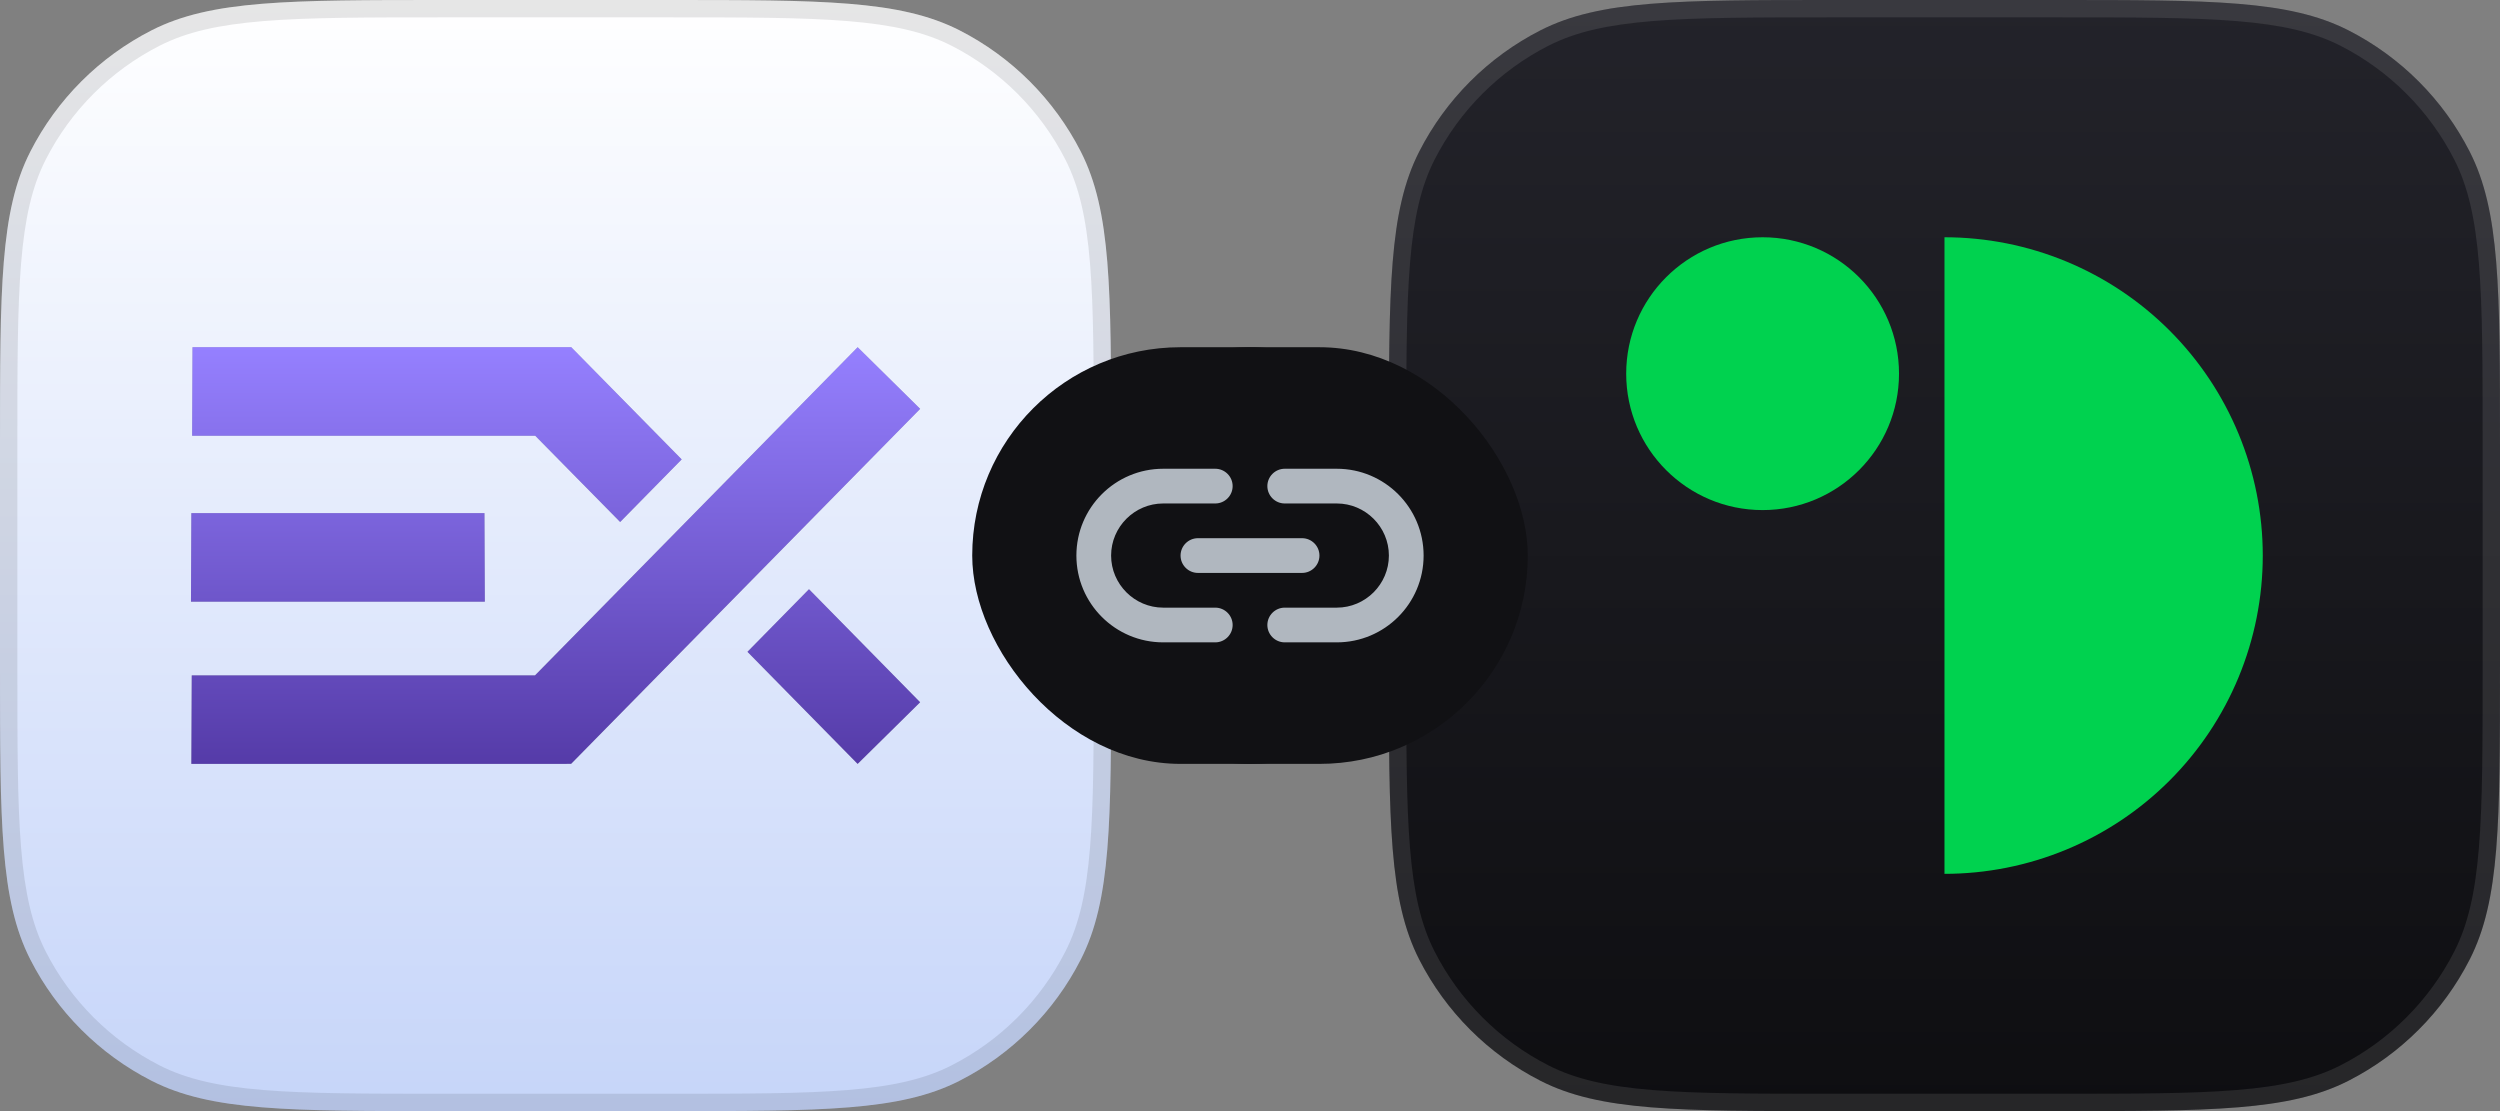 <?xml version="1.0" encoding="UTF-8"?> <svg xmlns="http://www.w3.org/2000/svg" width="360" height="160" viewBox="0 0 360 160" fill="none"><rect x="0" y="0" width="360" height="160" fill="#808080" stroke="none"/><g clip-path="url(#clip0_466_7815)"><path d="M0 64C0 41.598 0 30.397 4.36 21.84C8.195 14.314 14.314 8.195 21.84 4.36C30.397 0 41.598 0 64 0H96C118.402 0 129.603 0 138.16 4.36C145.686 8.195 151.805 14.314 155.64 21.84C160 30.397 160 41.598 160 64V96C160 118.402 160 129.603 155.64 138.16C151.805 145.686 145.686 151.805 138.16 155.64C129.603 160 118.402 160 96 160H64C41.598 160 30.397 160 21.84 155.64C14.314 151.805 8.195 145.686 4.36 138.16C0 129.603 0 118.402 0 96V64Z" fill="url(#paint0_linear_466_7815)"></path><path d="M64 1.25H96C107.222 1.25 115.563 1.251 122.17 1.791C128.763 2.329 133.519 3.398 137.592 5.473C144.883 9.189 150.811 15.117 154.527 22.408C156.602 26.48 157.671 31.237 158.209 37.83C158.749 44.437 158.75 52.778 158.75 64V96C158.75 107.222 158.749 115.563 158.209 122.17C157.671 128.763 156.602 133.519 154.527 137.592C150.811 144.883 144.883 150.811 137.592 154.527C133.519 156.602 128.763 157.671 122.17 158.209C115.563 158.749 107.222 158.75 96 158.75H64C52.778 158.75 44.437 158.749 37.83 158.209C31.237 157.671 26.48 156.602 22.408 154.527C15.117 150.811 9.189 144.883 5.473 137.592C3.398 133.519 2.329 128.763 1.791 122.17C1.251 115.563 1.25 107.222 1.25 96V64C1.25 52.778 1.251 44.437 1.791 37.83C2.329 31.237 3.398 26.48 5.473 22.408C9.189 15.117 15.117 9.189 22.408 5.473C26.48 3.398 31.237 2.329 37.83 1.791C44.437 1.251 52.778 1.25 64 1.25Z" stroke="black" stroke-opacity="0.1" stroke-width="2.5"></path><path d="M81.605 109.988H82.241L132.5 58.874L123.503 50L77.045 97.253H27.612L27.556 110H81.606L81.605 109.988Z" fill="#B0B7BF"></path><path d="M81.605 109.988H82.241L132.5 58.874L123.503 50L77.045 97.253H27.612L27.556 110H81.606L81.605 109.988Z" fill="url(#paint1_linear_466_7815)"></path><path d="M98.161 66.152L89.302 75.165L77.075 62.747H27.668L27.724 50H82.26L98.161 66.152Z" fill="#B0B7BF"></path><path d="M98.161 66.152L89.302 75.165L77.075 62.747H27.668L27.724 50H82.26L98.161 66.152Z" fill="url(#paint2_linear_466_7815)"></path><path d="M116.494 84.849L107.635 93.861L123.499 110L132.497 101.125L116.494 84.849Z" fill="#B0B7BF"></path><path d="M116.494 84.849L107.635 93.861L123.499 110L132.497 101.125L116.494 84.849Z" fill="url(#paint3_linear_466_7815)"></path><path d="M69.816 86.638L69.76 73.892H27.556L27.5 86.638H69.816Z" fill="#B0B7BF"></path><path d="M69.816 86.638L69.76 73.892H27.556L27.5 86.638H69.816Z" fill="url(#paint4_linear_466_7815)"></path></g><g clip-path="url(#clip1_466_7815)"><path d="M200 64C200 41.598 200 30.397 204.36 21.84C208.195 14.314 214.314 8.195 221.84 4.36C230.397 0 241.598 0 264 0H296C318.402 0 329.603 0 338.16 4.36C345.686 8.195 351.805 14.314 355.64 21.84C360 30.397 360 41.598 360 64V96C360 118.402 360 129.603 355.64 138.16C351.805 145.686 345.686 151.805 338.16 155.64C329.603 160 318.402 160 296 160H264C241.598 160 230.397 160 221.84 155.64C214.314 151.805 208.195 145.686 204.36 138.16C200 129.603 200 118.402 200 96V64Z" fill="url(#paint5_linear_466_7815)"></path><path d="M264 1.25H296C307.222 1.25 315.563 1.251 322.17 1.791C328.763 2.329 333.519 3.398 337.592 5.473C344.883 9.189 350.811 15.117 354.527 22.408C356.602 26.48 357.671 31.237 358.209 37.83C358.749 44.437 358.75 52.778 358.75 64V96C358.75 107.222 358.749 115.563 358.209 122.17C357.671 128.763 356.602 133.519 354.527 137.592C350.811 144.883 344.883 150.811 337.592 154.527C333.519 156.602 328.763 157.671 322.17 158.209C315.563 158.749 307.222 158.75 296 158.75H264C252.778 158.75 244.437 158.749 237.83 158.209C231.237 157.671 226.481 156.602 222.408 154.527C215.117 150.811 209.189 144.883 205.473 137.592C203.398 133.519 202.329 128.763 201.791 122.17C201.251 115.563 201.25 107.222 201.25 96V64C201.25 52.778 201.251 44.437 201.791 37.83C202.329 31.237 203.398 26.48 205.473 22.408C209.189 15.117 215.117 9.189 222.408 5.473C226.481 3.398 231.237 2.329 237.83 1.791C244.437 1.251 252.778 1.25 264 1.25Z" stroke="white" stroke-opacity="0.1" stroke-width="2.5"></path><path d="M253.815 73.452C264.663 73.452 273.458 64.657 273.458 53.809C273.458 42.96 264.663 34.166 253.815 34.166C242.966 34.166 234.172 42.96 234.172 53.809C234.172 64.657 242.966 73.452 253.815 73.452Z" fill="#00D24F"></path><path d="M297.545 37.655C291.984 35.352 286.024 34.166 280.005 34.166V125.833C286.024 125.833 291.984 124.647 297.545 122.344C303.106 120.04 308.158 116.664 312.414 112.408C316.67 108.152 320.046 103.1 322.35 97.539C324.653 91.978 325.839 86.018 325.839 79.999C325.839 73.98 324.653 68.02 322.35 62.46C320.046 56.899 316.67 51.846 312.414 47.59C308.158 43.334 303.106 39.958 297.545 37.655Z" fill="#00D24F"></path></g><rect x="140" y="50" width="80" height="60" rx="30" fill="#111114"></rect><rect x="150" y="50" width="60" height="60" rx="30" fill="#111114"></rect><path d="M192.5 67.5H185C183.625 67.5 182.5 68.625 182.5 70C182.5 71.375 183.625 72.5 185 72.5H192.5C196.625 72.5 200 75.875 200 80C200 84.125 196.625 87.5 192.5 87.5H185C183.625 87.5 182.5 88.625 182.5 90C182.5 91.375 183.625 92.5 185 92.5H192.5C199.4 92.5 205 86.9 205 80C205 73.1 199.4 67.5 192.5 67.5ZM170 80C170 81.375 171.125 82.5 172.5 82.5H187.5C188.875 82.5 190 81.375 190 80C190 78.625 188.875 77.5 187.5 77.5H172.5C171.125 77.5 170 78.625 170 80ZM175 87.5H167.5C163.375 87.5 160 84.125 160 80C160 75.875 163.375 72.5 167.5 72.5H175C176.375 72.5 177.5 71.375 177.5 70C177.5 68.625 176.375 67.5 175 67.5H167.5C160.6 67.5 155 73.1 155 80C155 86.9 160.6 92.5 167.5 92.5H175C176.375 92.5 177.5 91.375 177.5 90C177.5 88.625 176.375 87.5 175 87.5Z" fill="#B0B7BF"></path><defs><linearGradient id="paint0_linear_466_7815" x1="80" y1="0" x2="80" y2="160" gradientUnits="userSpaceOnUse"><stop offset="0" stop-color="white"></stop><stop offset="1" stop-color="#C6D5F9"></stop></linearGradient><linearGradient id="paint1_linear_466_7815" x1="80" y1="50" x2="80" y2="110" gradientUnits="userSpaceOnUse"><stop stop-color="#9580FF"></stop><stop offset="1" stop-color="#553BA8"></stop></linearGradient><linearGradient id="paint2_linear_466_7815" x1="80" y1="50" x2="80" y2="110" gradientUnits="userSpaceOnUse"><stop stop-color="#9580FF"></stop><stop offset="1" stop-color="#553BA8"></stop></linearGradient><linearGradient id="paint3_linear_466_7815" x1="80" y1="50" x2="80" y2="110" gradientUnits="userSpaceOnUse"><stop stop-color="#9580FF"></stop><stop offset="1" stop-color="#553BA8"></stop></linearGradient><linearGradient id="paint4_linear_466_7815" x1="80" y1="50" x2="80" y2="110" gradientUnits="userSpaceOnUse"><stop stop-color="#9580FF"></stop><stop offset="1" stop-color="#553BA8"></stop></linearGradient><linearGradient id="paint5_linear_466_7815" x1="280" y1="0" x2="280" y2="160" gradientUnits="userSpaceOnUse"><stop stop-color="#23232A"></stop><stop offset="1" stop-color="#0E0E11"></stop></linearGradient><clipPath id="clip0_466_7815"><rect width="160" height="160" fill="white"></rect></clipPath><clipPath id="clip1_466_7815"><rect width="160" height="160" fill="white" transform="translate(200)"></rect></clipPath></defs></svg> 